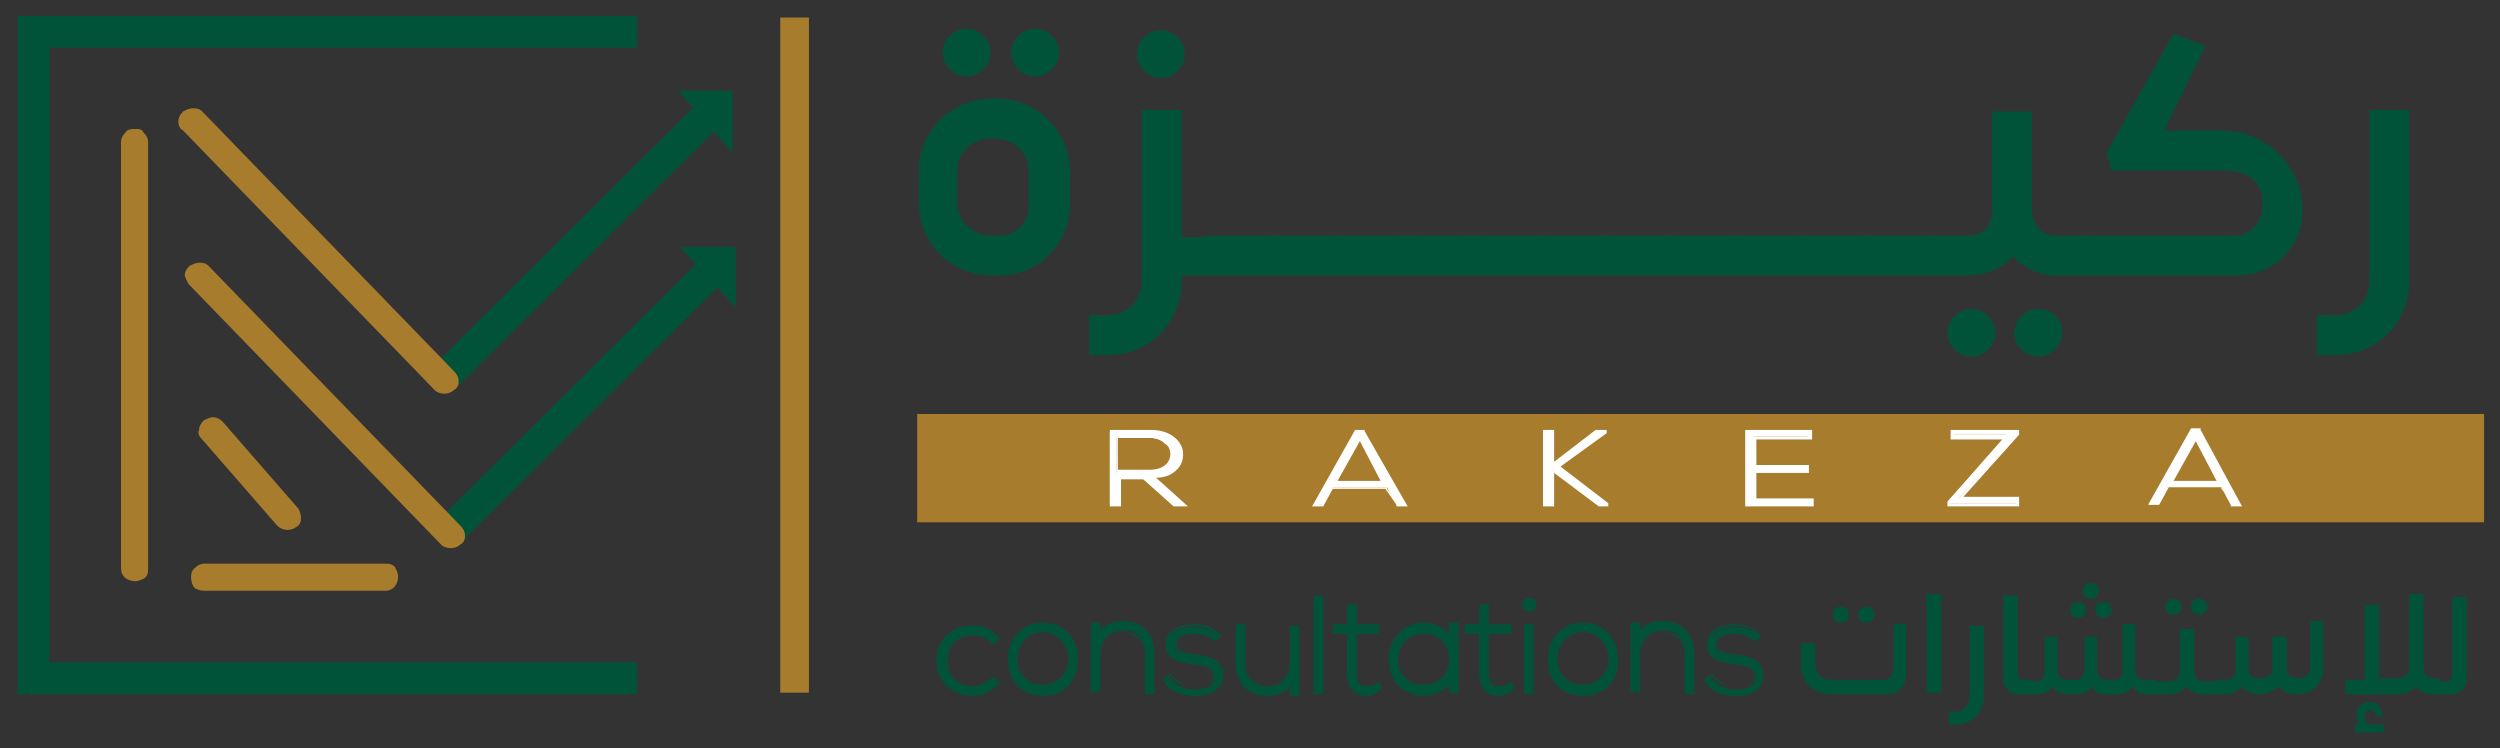 <?xml version="1.0" encoding="utf-8"?>
<!-- Generator: Adobe Illustrator 28.2.0, SVG Export Plug-In . SVG Version: 6.00 Build 0)  -->
<svg version="1.1" id="Layer_1" xmlns="http://www.w3.org/2000/svg" xmlns:xlink="http://www.w3.org/1999/xlink" x="0px" y="0px"
	 viewBox="0 0 157 47" style="enable-background:new 0 0 157 47;" xml:space="preserve">
<rect x="0" y="0" width="157" height="47" fill="#333333" stroke="none"/>
<style type="text/css">
	.st0{fill:#005339;}
	.st1{fill:#A77C2C;}
	.st2{fill:#FFFFFF;}
</style>
<g>
	<g>
		<g>
			<g>
				<path class="st0" d="M62.6,42.9c-0.4,0.4-1,0.6-1.5,0.6c-1.2,0-2.2-0.8-2.2-2.1s0.9-2.1,2.2-2.1c0.6,0,1.1,0.2,1.5,0.6l-0.3,0.3
					c-0.3-0.3-0.8-0.5-1.3-0.5c-0.9,0-1.7,0.6-1.7,1.7c0,1.1,0.8,1.7,1.7,1.7c0.5,0,0.9-0.2,1.2-0.5L62.6,42.9z"/>
				<path class="st0" d="M61.1,43.7c-1.3,0-2.3-0.9-2.3-2.2c0-1.3,0.9-2.2,2.3-2.2c0.6,0,1.2,0.2,1.6,0.7l0.1,0.1l-0.4,0.4l-0.1-0.1
					c-0.3-0.3-0.7-0.5-1.2-0.5c-0.8,0-1.6,0.5-1.6,1.6c0,1.1,0.8,1.6,1.6,1.6c0.4,0,0.9-0.2,1.2-0.5l0.1-0.1l0.4,0.4L62.7,43
					C62.3,43.4,61.7,43.7,61.1,43.7z M61.1,39.4c-1.2,0-2,0.8-2,2s0.8,2,2,2c0.5,0,1-0.2,1.4-0.5l-0.1-0.1c-0.3,0.3-0.8,0.5-1.2,0.5
					c-1.1,0-1.9-0.8-1.9-1.9c0-1.1,0.8-1.9,1.9-1.9c0.5,0,0.9,0.2,1.3,0.5l0.1-0.1C62.1,39.6,61.6,39.4,61.1,39.4z"/>
			</g>
			<g>
				<path class="st0" d="M63.4,41.4c0-1.3,0.9-2.2,2.1-2.2c1.2,0,2.1,0.8,2.1,2.2c0,1.3-0.9,2.1-2.1,2.1
					C64.3,43.6,63.4,42.8,63.4,41.4z M67.2,41.4c0-1.1-0.8-1.8-1.7-1.8c-0.9,0-1.7,0.7-1.7,1.8s0.8,1.7,1.7,1.7
					C66.4,43.2,67.2,42.5,67.2,41.4z"/>
				<path class="st0" d="M65.5,43.7c-1.3,0-2.2-0.9-2.2-2.3c0-1.3,0.9-2.3,2.2-2.3s2.2,1,2.2,2.3C67.7,42.8,66.8,43.7,65.5,43.7z
					 M65.5,39.4c-1.2,0-2,0.9-2,2.1c0,1.2,0.8,2,2,2c1.2,0,2-0.8,2-2C67.5,40.2,66.7,39.4,65.5,39.4z M65.5,43.3
					c-1.1,0-1.8-0.8-1.8-1.8c0-1.1,0.8-1.9,1.8-1.9s1.8,0.8,1.8,1.9C67.3,42.5,66.6,43.3,65.5,43.3z M65.5,39.7
					c-0.9,0-1.6,0.7-1.6,1.7c0,1,0.7,1.6,1.6,1.6s1.6-0.7,1.6-1.6C67.1,40.5,66.4,39.7,65.5,39.7z"/>
			</g>
			<g>
				<path class="st0" d="M69,39.3v0.7c0.3-0.6,0.9-0.8,1.5-0.8c1.1,0,1.9,0.7,1.9,1.8v2.4h-0.4v-2.4c0-0.9-0.6-1.5-1.5-1.4
					c-0.9,0-1.5,0.7-1.5,1.5v2.3h-0.4v-4.2H69z"/>
				<path class="st0" d="M72.5,43.6h-0.6v-2.5c0-0.4-0.1-0.8-0.4-1s-0.6-0.4-1-0.4c0,0,0,0,0,0c-0.8,0-1.4,0.6-1.4,1.4v2.4h-0.6
					v-4.4h0.6v0.5c0.3-0.4,0.8-0.6,1.4-0.6c1.2,0,2,0.8,2,2V43.6z M72.1,43.4h0.2v-2.3c0-1.1-0.7-1.7-1.8-1.7c-0.4,0-1,0.1-1.4,0.8
					l-0.2,0.4v-1.1h-0.2v4h0.2v-2.2c0-0.9,0.7-1.6,1.6-1.6c0,0,0,0,0,0c0.5,0,0.9,0.1,1.2,0.4c0.3,0.3,0.4,0.7,0.4,1.1V43.4z"/>
			</g>
			<g>
				<path class="st0" d="M76.3,40.1c-0.4-0.4-0.8-0.4-1.3-0.4c-0.7,0-1.3,0.2-1.3,0.8c0,0.6,0.7,0.7,1.3,0.8
					c0.7,0.1,1.8,0.3,1.7,1.2c0,0.9-1,1.2-1.7,1.2c-0.7,0-1.5-0.3-1.8-0.8l0.3-0.3c0.3,0.5,1,0.7,1.5,0.7c0.5,0,1.3-0.1,1.3-0.8
					c0-0.6-0.7-0.7-1.4-0.8c-0.8-0.1-1.6-0.3-1.6-1.1c0-0.8,0.8-1.2,1.7-1.2c0.6,0,1.1,0.2,1.6,0.6L76.3,40.1z"/>
				<path class="st0" d="M75,43.7c-0.8,0-1.6-0.3-1.9-0.9l-0.1-0.1l0.5-0.4l0.1,0.1c0.3,0.4,0.8,0.7,1.4,0.7c0.4,0,1.2-0.1,1.2-0.7
					c0-0.5-0.5-0.6-1.3-0.7c-0.8-0.1-1.7-0.3-1.7-1.2c0-0.3,0.1-0.6,0.3-0.8c0.3-0.3,0.8-0.5,1.5-0.5c0.7,0,1.2,0.2,1.6,0.6l0.1,0.1
					l-0.4,0.4l-0.1-0.1c-0.4-0.3-0.8-0.4-1.2-0.4c-0.4,0-0.8,0.1-1,0.3c-0.1,0.1-0.1,0.2-0.1,0.4c0,0.4,0.5,0.5,1.1,0.6l0.1,0
					c0.7,0.1,1.8,0.3,1.7,1.3C76.8,43.6,75.5,43.7,75,43.7z M73.3,42.8c0.3,0.4,1,0.7,1.7,0.7c0.4,0,1.6-0.1,1.6-1.1
					c0-0.8-0.6-0.9-1.5-1.1l-0.1,0c-0.5-0.1-1.3-0.2-1.3-0.9c0-0.2,0.1-0.4,0.2-0.5c0.2-0.2,0.6-0.4,1.1-0.4c0,0,0,0,0,0
					c0.5,0,0.9,0.1,1.3,0.4l0.1-0.1c-0.4-0.3-0.9-0.5-1.4-0.5c-0.5,0-1,0.2-1.3,0.4c-0.2,0.2-0.3,0.4-0.3,0.6c0,0.7,0.6,0.9,1.5,1
					c0.7,0.1,1.5,0.2,1.5,0.9c0,0.6-0.6,0.9-1.4,0.9c-0.6,0-1.2-0.2-1.5-0.7L73.3,42.8z"/>
			</g>
			<g>
				<path class="st0" d="M81.1,43.5v-0.8c-0.3,0.6-0.9,0.8-1.5,0.8c-1.1,0-1.9-0.7-1.9-1.8v-2.4h0.4v2.4c0,0.9,0.6,1.5,1.5,1.4
					c0.9,0,1.5-0.7,1.5-1.5v-2.3h0.4v4.2H81.1z"/>
				<path class="st0" d="M79.6,43.7c-1.2,0-2-0.8-2-2v-2.5h0.6v2.5c0,0.4,0.1,0.8,0.4,1c0.2,0.2,0.6,0.4,1,0.4c0,0,0,0,0,0
					c0.8,0,1.4-0.6,1.4-1.4v-2.4h0.6v4.4h-0.6v-0.5C80.6,43.5,80.1,43.7,79.6,43.7z M77.8,39.4v2.3c0,1.1,0.7,1.7,1.8,1.7
					c0.4,0,1-0.1,1.4-0.8l0.2-0.4v1.1h0.2v-4h-0.2v2.2c0,0.9-0.7,1.6-1.6,1.6c0,0,0,0,0,0c-0.5,0-0.9-0.1-1.2-0.4
					c-0.3-0.3-0.4-0.7-0.4-1.1v-2.3H77.8z"/>
			</g>
			<g>
				<path class="st0" d="M83,37.6v5.9h-0.4v-5.9H83z"/>
				<path class="st0" d="M83.1,43.6h-0.6v-6.2h0.6V43.6z M82.7,43.4h0.2v-5.7h-0.2V43.4z"/>
			</g>
			<g>
				<path class="st0" d="M85.1,38.1v1.3h1.4v0.3h-1.4v2.5c0,0.6,0.1,1,0.8,1c0.2,0,0.4-0.1,0.6-0.2l0.1,0.3
					c-0.3,0.1-0.5,0.2-0.8,0.2c-0.9,0-1.2-0.5-1.2-1.3v-2.5h-0.9v-0.3h0.9v-1.2L85.1,38.1z"/>
				<path class="st0" d="M85.9,43.7c-0.9,0-1.3-0.5-1.3-1.5v-2.4h-0.9v-0.6h0.9V38l0.6-0.1v1.3h1.4v0.6h-1.4v2.4
					c0,0.6,0.1,0.9,0.7,0.9c0.2,0,0.4-0.1,0.6-0.2l0.1-0.1l0.2,0.5l-0.1,0C86.4,43.6,86.1,43.7,85.9,43.7z M83.9,39.6h0.9v2.7
					c0,0.9,0.3,1.2,1.1,1.2c0.2,0,0.4-0.1,0.6-0.2l-0.1-0.1c-0.2,0.1-0.4,0.1-0.6,0.1c-0.8,0-0.9-0.5-0.9-1.1v-2.7h1.4v-0.1H85v-1.2
					l-0.2,0v1.2h-0.9V39.6z"/>
			</g>
			<g>
				<path class="st0" d="M91.5,39.3c0,1.4,0,2.8,0,4.2h-0.4v-0.9c-0.4,0.7-1,1-1.7,1c-1.2,0-2.1-0.9-2.1-2.2c0-1.3,1-2.1,2.1-2.1
					c0.7,0,1.4,0.3,1.7,1v-0.9H91.5z M87.7,41.4c0,1.1,0.8,1.8,1.7,1.8c2.3,0,2.3-3.5,0-3.5C88.4,39.7,87.7,40.4,87.7,41.4z"/>
				<path class="st0" d="M89.4,43.7c-1.3,0-2.2-1-2.2-2.3c0-1.3,1-2.3,2.2-2.3c0.7,0,1.2,0.3,1.6,0.7v-0.7h0.6v4.4H91V43
					C90.6,43.4,90,43.7,89.4,43.7z M89.4,39.4c-1.1,0-2,0.9-2,2c0,1.2,0.9,2,2,2c0.7,0,1.3-0.3,1.6-0.9l0.2-0.3v1.2h0.2v-4h-0.2v1.3
					L91,40.3C90.7,39.7,90.1,39.4,89.4,39.4z M89.4,43.3c-1.1,0-1.8-0.8-1.8-1.9c0-1.1,0.8-1.9,1.8-1.9c1.3,0,1.9,1,1.9,1.9
					C91.2,42.3,90.7,43.3,89.4,43.3z M89.4,39.8c-0.9,0-1.6,0.7-1.6,1.6c0,1,0.7,1.6,1.6,1.6c1.1,0,1.6-0.8,1.6-1.6
					C91,40.6,90.5,39.8,89.4,39.8z"/>
			</g>
			<g>
				<path class="st0" d="M93.4,38.1v1.3h1.4v0.3h-1.4v2.5c0,0.6,0.1,1,0.8,1c0.2,0,0.4-0.1,0.6-0.2l0.1,0.3
					c-0.3,0.1-0.5,0.2-0.8,0.2c-0.9,0-1.2-0.5-1.2-1.3v-2.5h-0.9v-0.3H93v-1.2L93.4,38.1z"/>
				<path class="st0" d="M94.2,43.7c-0.9,0-1.3-0.5-1.3-1.5v-2.4H92v-0.6h0.9V38l0.6-0.1v1.3h1.4v0.6h-1.4v2.4
					c0,0.6,0.1,0.9,0.7,0.9c0.2,0,0.4-0.1,0.6-0.2l0.1-0.1l0.2,0.5l-0.1,0C94.7,43.6,94.4,43.7,94.2,43.7z M92.2,39.6h0.9v2.7
					c0,0.9,0.3,1.2,1.1,1.2c0.2,0,0.4-0.1,0.6-0.2l-0.1-0.1c-0.2,0.1-0.4,0.1-0.6,0.1c-0.8,0-0.9-0.5-0.9-1.1v-2.7h1.4v-0.1h-1.4
					v-1.2l-0.2,0v1.2h-0.9V39.6z"/>
			</g>
			<g>
				<path class="st0" d="M96.4,38c0,0.4-0.7,0.4-0.7,0C95.7,37.5,96.4,37.5,96.4,38z M95.8,39.3v4.2h0.4v-4.2H95.8z"/>
				<path class="st0" d="M96.3,43.6h-0.6v-4.4h0.6V43.6z M95.9,43.4h0.2v-4h-0.2V43.4z M96,38.4c-0.2,0-0.4-0.2-0.4-0.4
					c0-0.6,0.9-0.6,0.9,0C96.5,38.3,96.2,38.4,96,38.4z M96,37.7c-0.1,0-0.2,0.1-0.2,0.2c0,0.2,0.1,0.2,0.2,0.2
					c0.1,0,0.2-0.1,0.2-0.2C96.2,37.8,96.1,37.7,96,37.7z"/>
			</g>
			<g>
				<path class="st0" d="M97.3,41.4c0-1.3,0.9-2.2,2.1-2.2s2.1,0.8,2.1,2.2c0,1.3-0.9,2.1-2.1,2.1S97.3,42.8,97.3,41.4z M101.1,41.4
					c0-1.1-0.8-1.8-1.7-1.8c-0.9,0-1.7,0.7-1.7,1.8s0.8,1.7,1.7,1.7C100.4,43.2,101.1,42.5,101.1,41.4z"/>
				<path class="st0" d="M99.4,43.7c-1.3,0-2.2-0.9-2.2-2.3c0-1.3,0.9-2.3,2.2-2.3s2.2,1,2.2,2.3C101.7,42.8,100.7,43.7,99.4,43.7z
					 M99.4,39.4c-1.2,0-2,0.9-2,2.1c0,1.2,0.8,2,2,2s2-0.8,2-2C101.4,40.2,100.6,39.4,99.4,39.4z M99.4,43.3c-1.1,0-1.8-0.8-1.8-1.8
					c0-1.1,0.8-1.9,1.8-1.9s1.8,0.8,1.8,1.9C101.3,42.5,100.5,43.3,99.4,43.3z M99.4,39.7c-0.9,0-1.6,0.7-1.6,1.7
					c0,1,0.7,1.6,1.6,1.6s1.6-0.7,1.6-1.6C101,40.5,100.4,39.7,99.4,39.7z"/>
			</g>
			<g>
				<path class="st0" d="M102.9,39.3v0.7c0.3-0.6,0.9-0.8,1.5-0.8c1.1,0,1.9,0.7,1.9,1.8v2.4h-0.4v-2.4c0-0.9-0.6-1.5-1.5-1.4
					c-0.9,0-1.5,0.7-1.5,1.5v2.3h-0.4v-4.2H102.9z"/>
				<path class="st0" d="M106.4,43.6h-0.6v-2.5c0-0.4-0.1-0.8-0.4-1s-0.6-0.4-1-0.4c0,0,0,0,0,0c-0.8,0-1.4,0.6-1.4,1.4v2.4h-0.6
					v-4.4h0.6v0.5c0.3-0.4,0.8-0.6,1.4-0.6c1.2,0,2,0.8,2,2V43.6z M106,43.4h0.2v-2.3c0-1.1-0.7-1.7-1.8-1.7c-0.4,0-1,0.1-1.4,0.8
					l-0.2,0.4v-1.1h-0.2v4h0.2v-2.2c0-0.9,0.7-1.6,1.6-1.6c0,0,0,0,0,0c0.5,0,0.9,0.1,1.2,0.4c0.3,0.3,0.4,0.7,0.4,1.1V43.4z"/>
			</g>
			<g>
				<path class="st0" d="M110.3,40.1c-0.4-0.4-0.8-0.4-1.3-0.4c-0.7,0-1.3,0.2-1.3,0.8c0,0.6,0.7,0.7,1.3,0.8
					c0.7,0.1,1.8,0.3,1.7,1.2c0,0.9-1,1.2-1.7,1.2c-0.7,0-1.5-0.3-1.8-0.8l0.3-0.3c0.3,0.5,1,0.7,1.5,0.7c0.5,0,1.3-0.1,1.3-0.8
					c0-0.6-0.7-0.7-1.4-0.8c-0.8-0.1-1.6-0.3-1.6-1.1c0-0.8,0.8-1.2,1.7-1.2c0.6,0,1.1,0.2,1.6,0.6L110.3,40.1z"/>
				<path class="st0" d="M109,43.7c-0.8,0-1.6-0.3-1.9-0.9l-0.1-0.1l0.5-0.4l0.1,0.1c0.3,0.4,0.8,0.7,1.4,0.7c0.4,0,1.2-0.1,1.2-0.7
					c0-0.5-0.5-0.6-1.3-0.7c-0.8-0.1-1.7-0.3-1.7-1.2c0-0.3,0.1-0.6,0.3-0.8c0.3-0.3,0.8-0.5,1.4-0.5c0,0,0,0,0,0
					c0.7,0,1.2,0.2,1.6,0.6l0.1,0.1l-0.4,0.4l-0.1-0.1c-0.4-0.3-0.8-0.4-1.2-0.4c0,0,0,0,0,0c-0.4,0-0.8,0.1-1,0.3
					c-0.1,0.1-0.1,0.2-0.1,0.4c0,0.4,0.5,0.5,1.1,0.6l0.1,0c0.7,0.1,1.8,0.3,1.7,1.3C110.8,43.6,109.4,43.7,109,43.7z M107.3,42.8
					c0.3,0.4,1,0.7,1.7,0.7c0.4,0,1.6-0.1,1.6-1.1c0-0.8-0.6-0.9-1.5-1.1l-0.1,0c-0.5-0.1-1.3-0.2-1.3-0.9c0-0.2,0.1-0.4,0.2-0.5
					c0.2-0.2,0.6-0.4,1.1-0.4c0,0,0,0,0,0c0.5,0,0.9,0.1,1.3,0.4l0.1-0.1c-0.4-0.3-0.8-0.5-1.4-0.5c0,0,0,0,0,0
					c-0.5,0-1,0.2-1.3,0.4c-0.2,0.2-0.3,0.4-0.3,0.6c0,0.7,0.6,0.9,1.5,1c0.7,0.1,1.5,0.2,1.5,0.9c0,0.6-0.6,0.9-1.4,0.9
					c-0.6,0-1.2-0.2-1.5-0.7L107.3,42.8z"/>
			</g>
			<path class="st0" d="M114,40.3v1.4c0,0.6,0.4,1,1,1h3.2c0.5,0,0.7-0.3,0.7-0.7v-2.8h0.8v3.2c0,0.7-0.5,1.2-1.2,1.2H115
				c-1.1,0-1.9-0.8-1.9-1.8v-1.4H114z M115.1,38.6c0-0.3,0.2-0.5,0.5-0.5c0.3,0,0.5,0.2,0.5,0.5c0,0.3-0.2,0.5-0.5,0.5
				C115.3,39.1,115.1,38.9,115.1,38.6z M116.7,38.6c0-0.3,0.2-0.5,0.5-0.5c0.3,0,0.5,0.2,0.5,0.5c0,0.3-0.2,0.5-0.5,0.5
				C116.9,39.1,116.7,38.9,116.7,38.6z"/>
			<path class="st0" d="M121,43.5v-6.2h0.9v6.2H121z"/>
			<path class="st0" d="M122.3,44.7h0.4c0.6,0,1-0.4,1-1v-4.4h0.9v4.4c0,1.1-0.8,1.8-1.8,1.8h-0.4V44.7z"/>
			<path class="st0" d="M126.7,37.4v4.9c0,0.3,0.2,0.4,0.4,0.4h0.5v0.9h-0.8c-0.6,0-1-0.4-1-1v-5.2H126.7z"/>
			<path class="st0" d="M135.4,42.7v0.9h-0.6c-0.4,0-0.7-0.2-0.9-0.5c-0.2,0.3-0.5,0.5-1,0.5h-0.7c-0.4,0-0.7-0.2-0.8-0.5
				c-0.2,0.3-0.5,0.5-1,0.5h-0.6c-0.4,0-0.7-0.2-0.9-0.5c-0.2,0.3-0.5,0.5-1.1,0.5h-0.3l-0.4-0.1v-0.6l0.4-0.1h0.2
				c0.5,0,0.7-0.2,0.7-0.6V40h0.8l0,2.1c0,0.4,0.3,0.6,0.6,0.6h0.5c0.3,0,0.6-0.2,0.6-0.6V40h0.8l0,2.1c0,0.3,0.2,0.6,0.6,0.6h0.5
				c0.3,0,0.5-0.2,0.5-0.6v-2.9h0.8v2.9c0,0.3,0.2,0.6,0.6,0.6H135.4z M130,38.3c0-0.3,0.2-0.5,0.5-0.5c0.3,0,0.5,0.2,0.5,0.5
				c0,0.3-0.2,0.5-0.5,0.5C130.2,38.8,130,38.6,130,38.3z M130.8,37.1c0-0.3,0.2-0.5,0.5-0.5c0.3,0,0.5,0.2,0.5,0.5
				c0,0.3-0.2,0.5-0.5,0.5C131,37.6,130.8,37.4,130.8,37.1z M132.1,37.8c0.3,0,0.5,0.2,0.5,0.5c0,0.3-0.2,0.5-0.5,0.5
				c-0.3,0-0.5-0.2-0.5-0.5C131.5,38,131.8,37.8,132.1,37.8z"/>
			<path class="st0" d="M139.3,42.7v0.9h-1c-0.4,0-0.8-0.2-1-0.5c-0.2,0.3-0.6,0.5-1.1,0.5h-0.8l-0.4-0.1v-0.6l0.4-0.1h0.8
				c0.5,0,0.7-0.3,0.7-0.7l0-2.6h0.9v2.6c0,0.4,0.2,0.7,0.7,0.7H139.3z M136,38.1c0-0.3,0.2-0.5,0.5-0.5c0.3,0,0.5,0.2,0.5,0.5
				c0,0.3-0.2,0.5-0.5,0.5C136.2,38.6,136,38.4,136,38.1z M137.6,38.1c0-0.3,0.2-0.5,0.5-0.5c0.3,0,0.5,0.2,0.5,0.5
				c0,0.3-0.2,0.5-0.5,0.5C137.8,38.6,137.6,38.4,137.6,38.1z"/>
			<path class="st0" d="M138.9,43.4v-0.6l0.4-0.1v0.9L138.9,43.4z M145.9,39.1v2.9c0,0.9-0.7,1.6-1.6,1.6c-0.6,0-1-0.2-1.2-0.5
				c-0.3,0.3-0.8,0.5-1.2,0.5c-0.5,0-0.9-0.2-1.1-0.5c-0.3,0.3-0.6,0.5-1.1,0.5h-0.4v-0.9h0.5c0.4,0,0.6-0.3,0.6-0.6V40h0.8V42
				c0,0.4,0.2,0.6,0.7,0.6c0.5,0,0.8-0.2,0.8-0.6V40h0.9V42c0,0.4,0.3,0.6,0.8,0.6c0.4,0,0.7-0.3,0.7-0.7v-2.9H145.9z"/>
			<path class="st0" d="M153.2,42.7v0.9h-0.5c-0.4,0-0.8-0.2-1-0.5c-0.2,0.3-0.6,0.5-1.1,0.5h-3.3v-0.9h1.2V38h0.9v4.6h1.2
				c0.5,0,0.7-0.3,0.7-0.7l0-4.6h0.9v4.6c0,0.4,0.2,0.7,0.7,0.7H153.2z M148.8,45.5h0.9V46h-1.8v-0.5h0.3c-0.1-0.1-0.2-0.3-0.2-0.6
				c0-0.5,0.3-0.8,0.8-0.8c0.5,0,0.8,0.3,0.8,0.9h-0.4c0-0.3-0.2-0.4-0.4-0.4c-0.2,0-0.3,0.1-0.3,0.4
				C148.5,45.1,148.5,45.3,148.8,45.5z"/>
			<path class="st0" d="M154.9,37.4v5.2c0,0.6-0.4,1-1,1h-0.8l-0.4-0.1v-0.6l0.4-0.1v0h0.5c0.2,0,0.4-0.1,0.4-0.4v-4.9H154.9z"/>
		</g>
	</g>
	<g>
		<g>
			<path class="st0" d="M62.3,6.2h0.3c2.6,0,4.6,2.1,4.6,4.6v2c0,2.5-2,4.5-4.4,4.5h-0.5c-2.6,0-4.6-2-4.6-4.6v-1.8
				C57.6,8.3,59.7,6.2,62.3,6.2z M59.2,3.3c0-0.8,0.7-1.5,1.5-1.5c0.8,0,1.5,0.7,1.5,1.5c0,0.8-0.7,1.5-1.5,1.5
				C59.9,4.8,59.2,4.1,59.2,3.3z M60.1,12.7c0,1.2,1,2.1,2.1,2.1h0.6c1,0,1.8-0.8,1.8-1.9v-2.1c0-1.2-0.9-2.1-2.1-2.1h-0.3
				c-1.2,0-2.1,0.9-2.1,2.1V12.7z M63.5,3.3c0-0.8,0.7-1.5,1.5-1.5c0.8,0,1.5,0.7,1.5,1.5c0,0.8-0.7,1.5-1.5,1.5
				C64.2,4.8,63.5,4.1,63.5,3.3z"/>
			<path class="st0" d="M76.2,17.3h-2v0.3c0,2.7-2,4.7-4.7,4.7h-1.1v-2.5h1.1c1.3,0,2.2-0.9,2.2-2.2V6.9h2.5v8h2V17.3z M71.4,3.4
				c0-0.8,0.7-1.5,1.5-1.5s1.5,0.7,1.5,1.5c0,0.8-0.7,1.5-1.5,1.5S71.4,4.2,71.4,3.4z"/>
			<path class="st0" d="M80.3,14.8v2.5h-4.6v-2.5H80.3z"/>
			<path class="st0" d="M84.5,14.8v2.5h-4.6v-2.5H84.5z"/>
			<path class="st0" d="M88.6,14.8v2.5H84v-2.5H88.6z"/>
			<path class="st0" d="M92.7,14.8v2.5h-4.6v-2.5H92.7z"/>
			<path class="st0" d="M96.8,14.8v2.5h-4.6v-2.5H96.8z"/>
			<path class="st0" d="M101,14.8v2.5h-4.6v-2.5H101z"/>
			<path class="st0" d="M105.1,14.8v2.5h-4.6v-2.5H105.1z"/>
			<path class="st0" d="M109.2,14.8v2.5h-4.6v-2.5H109.2z"/>
			<path class="st0" d="M113.4,14.8v2.5h-4.6v-2.5H113.4z"/>
			<path class="st0" d="M117.5,14.8v2.5h-4.6v-2.5H117.5z"/>
			<path class="st0" d="M121.6,14.8v2.5H117v-2.5H121.6z"/>
			<path class="st0" d="M131.2,14.8v2.5h-2.2c-1,0-1.9-0.5-2.6-1.2c-0.6,0.7-1.6,1.2-2.9,1.2h-2.1l-1.1-0.4v-1.7l1.1-0.4h2.1
				c1.3,0,1.6-0.8,1.6-1.7l0-6.1h2.5v5c0,0.2,0,0.4,0,0.6v0.4c0,1,0.4,1.8,1.7,1.8H131.2z M125.3,20.9c0,0.8-0.7,1.5-1.5,1.5
				c-0.8,0-1.5-0.7-1.5-1.5c0-0.8,0.7-1.5,1.5-1.5C124.6,19.4,125.3,20.1,125.3,20.9z M129.5,20.9c0,0.8-0.7,1.5-1.5,1.5
				c-0.8,0-1.5-0.7-1.5-1.5c0-0.8,0.7-1.5,1.5-1.5C128.9,19.4,129.5,20.1,129.5,20.9z"/>
			<path class="st0" d="M144.6,13.2c0,2.3-1.8,4.1-4.1,4.1h-9.5l-1.1-0.4v-1.7l1.1-0.4h9.3c1.1,0,1.8-0.9,1.8-2c0-1.4-1-2.1-2.4-2.1
				h-7.1l-0.3-1.1l4.2-7.5l2,0.8l-2.6,5.3h3.8C142.4,8.3,144.6,10.5,144.6,13.2z"/>
			<path class="st0" d="M145.5,19.8h1.1c1.3,0,2.2-0.9,2.2-2.2V6.9h2.5v10.7c0,2.7-2,4.7-4.7,4.7h-1.1V19.8z"/>
		</g>
	</g>
	<rect x="57.6" y="26" class="st1" width="98.4" height="6.8"/>
	<g>
		<g>
			<g>
				<path class="st2" d="M74.3,31.7h-0.6l-2-1.7h-1.6v1.7h-0.4v-4.6c0.8,0,1.7,0,2.5,0c1.2,0,1.9,0.7,1.9,1.4c0,0.7-0.6,1.4-1.8,1.4
					L74.3,31.7z M70.2,29.7h2c1,0,1.4-0.5,1.4-1.1c0-0.5-0.4-1.1-1.4-1.1h-2.1V29.7z"/>
				<path class="st2" d="M74.6,31.8h-0.9l0,0l-1.9-1.7h-1.4v1.7h-0.7V27h2.6c1.3,0,2,0.8,2,1.5c0,0.4-0.1,0.7-0.4,1
					c-0.3,0.3-0.7,0.5-1.3,0.5L74.6,31.8z M73.8,31.6H74l-2-1.8h0.3c0.6,0,1.1-0.2,1.4-0.5c0.2-0.2,0.3-0.5,0.3-0.8
					c0-0.6-0.6-1.3-1.8-1.3h-2.4v4.4h0.2v-1.7h1.7l0,0L73.8,31.6z M72.2,29.8h-2.1v-2.4h2.2c0.6,0,1,0.2,1.2,0.4
					c0.2,0.2,0.3,0.5,0.3,0.8C73.8,29.3,73.2,29.8,72.2,29.8z M70.3,29.5h1.9c0.8,0,1.3-0.4,1.3-1c0-0.2-0.1-0.5-0.3-0.6
					c-0.2-0.2-0.5-0.4-1-0.4h-2V29.5z"/>
			</g>
			<g>
				<path class="st2" d="M87.7,31.7l-0.6-1.1h-3.4l-0.6,1.1h-0.5l2.6-4.6h0.5l2.6,4.6H87.7z M86.9,30.3l-1.5-2.8l-1.5,2.8H86.9z"/>
				<path class="st2" d="M88.4,31.8h-0.7l0-0.1L87,30.7h-3.3l-0.6,1.1h-0.7l2.7-4.8h0.6l0,0.1L88.4,31.8z M87.8,31.6H88l-2.4-4.4
					h-0.2l0.1,0.2l1.6,3h-3.4l1.7-3.1h-0.2l-2.4,4.4H83l0.6-1.1h3.5l0,0.1L87.8,31.6z M84,30.2h2.7l-1.3-2.5L84,30.2z"/>
			</g>
			<g>
				<path class="st2" d="M101,31.7h-0.6l-3-2.3v2.3H97v-4.6h0.4v2.1l2.8-2.1h0.5v0l-2.9,2.2L101,31.7L101,31.7z"/>
				<path class="st2" d="M101,31.8h-0.6l0,0l-2.8-2.1v2.1h-0.7V27h0.7v2l2.6-2h0.7v0.2l0,0L98,29.3l3,2.3v0.2L101,31.8z M100.4,31.6
					h0.2l-3-2.3l2.8-2.1h-0.2l-2.8,2.1l0,0L100.4,31.6z M97.1,31.6h0.2v-4.4h-0.2V31.6z"/>
			</g>
			<g>
				<path class="st2" d="M110.1,29.3h3.3v0.3h-3.3v1.8h3.6v0.3h-4v-4.6h3.9v0.3h-3.5V29.3z"/>
				<path class="st2" d="M113.8,31.8h-4.2V27h4.2v0.6h-3.5v1.6h3.3v0.5h-3.3v1.6h3.6V31.8z M109.8,31.6h3.8v-0.1H110v-2h3.3v-0.1
					H110v-2h3.5v-0.1h-3.7V31.6z"/>
			</g>
			<g>
				<path class="st2" d="M122.6,27.1h4.1v0.1l-3.7,4.1h3.7v0.3h-4.3v-0.2l3.6-4.1h-3.4V27.1z"/>
				<path class="st2" d="M126.8,31.8h-4.5v-0.3l0,0l3.5-3.9h-3.3V27h4.3v0.3l0,0l-3.5,3.9h3.5V31.8z M122.5,31.6h4.1v-0.1h-3.8
					l0.2-0.2l3.6-4.1h-3.9v0.1h3.6L122.5,31.6z"/>
			</g>
			<g>
				<path class="st2" d="M140.1,31.7l-0.6-1.1h-3.4l-0.6,1.1H135l2.6-4.6h0.5l2.6,4.6H140.1z M139.3,30.3l-1.5-2.8l-1.5,2.8H139.3z"
					/>
				<path class="st2" d="M140.8,31.8h-0.7l0-0.1l-0.6-1.1h-3.3l-0.6,1.1h-0.7l2.7-4.8h0.6l0,0.1L140.8,31.8z M140.2,31.6h0.2
					l-2.4-4.4h-0.2l0.1,0.2l1.6,3h-3.4l1.7-3.1h-0.2l-2.4,4.4h0.2l0.6-1.1h3.5l0,0.1L140.2,31.6z M136.5,30.2h2.7l-1.3-2.5
					L136.5,30.2z"/>
			</g>
		</g>
	</g>
	<g>
		<polygon class="st0" points="40,43.6 1.1,43.6 1.1,1 40,1 40,3 3.1,3 3.1,41.6 40,41.6 		"/>
		<g>
			<g>
				<polygon class="st0" points="42.7,15.5 46.2,19.3 46.2,15.5 				"/>
				<path class="st0" d="M45.2,16.5c-0.4-0.4-1-0.4-1.4,0L27.6,32.6c-0.2,0.2-0.3,0.4-0.3,0.7c0,0.3,0.1,0.5,0.3,0.7
					c0.2,0.2,0.4,0.3,0.7,0.3c0.3,0,0.5-0.1,0.7-0.3l16.2-16.1c0.2-0.2,0.3-0.4,0.3-0.7C45.4,16.9,45.3,16.7,45.2,16.5z"/>
			</g>
			<g>
				<polygon class="st0" points="42.6,5.7 46,9.6 46,5.7 				"/>
				<path class="st0" d="M44.9,6.8c-0.4-0.4-1-0.4-1.4,0L27.3,22.9c-0.2,0.2-0.3,0.4-0.3,0.7c0,0.3,0.1,0.5,0.3,0.7
					c0.2,0.2,0.4,0.3,0.7,0.3c0.3,0,0.5-0.1,0.7-0.3L44.9,8.2c0.2-0.2,0.3-0.4,0.3-0.7C45.2,7.2,45.1,7,44.9,6.8z"/>
			</g>
			<path class="st1" d="M12.8,37.1l11.4,0c0.5,0,0.8-0.4,0.8-0.9l0,0c0-0.2-0.1-0.4-0.2-0.6c0,0,0,0,0,0c-0.2-0.2-0.4-0.2-0.6-0.2
				l-11.4,0c-0.2,0-0.4,0.1-0.6,0.3c-0.2,0.2-0.2,0.4-0.2,0.6c0,0.2,0.1,0.5,0.2,0.6C12.3,37,12.6,37.1,12.8,37.1z"/>
			<path class="st1" d="M12.7,27.6l4.7,5.4c0.3,0.3,0.8,0.4,1.2,0.1h0c0.2-0.1,0.3-0.3,0.3-0.5c0,0,0,0,0-0.1c0-0.2-0.1-0.5-0.2-0.6
				l-4.7-5.4c-0.2-0.2-0.4-0.3-0.6-0.3c-0.2,0-0.4,0.1-0.6,0.2c-0.2,0.2-0.3,0.4-0.3,0.6C12.4,27.2,12.5,27.4,12.7,27.6z"/>
			<path class="st1" d="M11.9,17.9l15.8,16.3c0.3,0.3,0.9,0.3,1.2,0l0,0c0.2-0.1,0.3-0.3,0.3-0.5c0,0,0,0,0-0.1
				c0-0.2-0.1-0.4-0.3-0.6L13.1,16.7c-0.2-0.2-0.4-0.2-0.6-0.2c-0.2,0-0.4,0.1-0.6,0.2c-0.2,0.2-0.3,0.4-0.3,0.6
				C11.7,17.6,11.8,17.8,11.9,17.9z"/>
			<path class="st1" d="M11.5,8.2l15.8,16.3c0.3,0.3,0.9,0.3,1.2,0l0,0c0.2-0.1,0.3-0.3,0.3-0.5c0,0,0,0,0-0.1
				c0-0.2-0.1-0.4-0.3-0.6L12.7,7c-0.2-0.2-0.4-0.2-0.6-0.2c-0.2,0-0.4,0.1-0.6,0.2c-0.2,0.2-0.3,0.4-0.3,0.6
				C11.2,7.9,11.3,8.1,11.5,8.2z"/>
			<path class="st1" d="M7.6,8.9l0,26.8c0,0.5,0.4,0.8,0.9,0.8l0,0c0.2,0,0.4-0.1,0.6-0.2c0,0,0,0,0,0c0.2-0.2,0.2-0.4,0.2-0.6
				l0-26.8c0-0.2-0.1-0.4-0.3-0.6C8.9,8.1,8.7,8.1,8.5,8.1C8.3,8.1,8,8.1,7.9,8.3C7.7,8.5,7.6,8.7,7.6,8.9z"/>
		</g>
	</g>
	<rect x="49" y="1.1" class="st1" width="1.8" height="42.4"/>
</g>
</svg>
